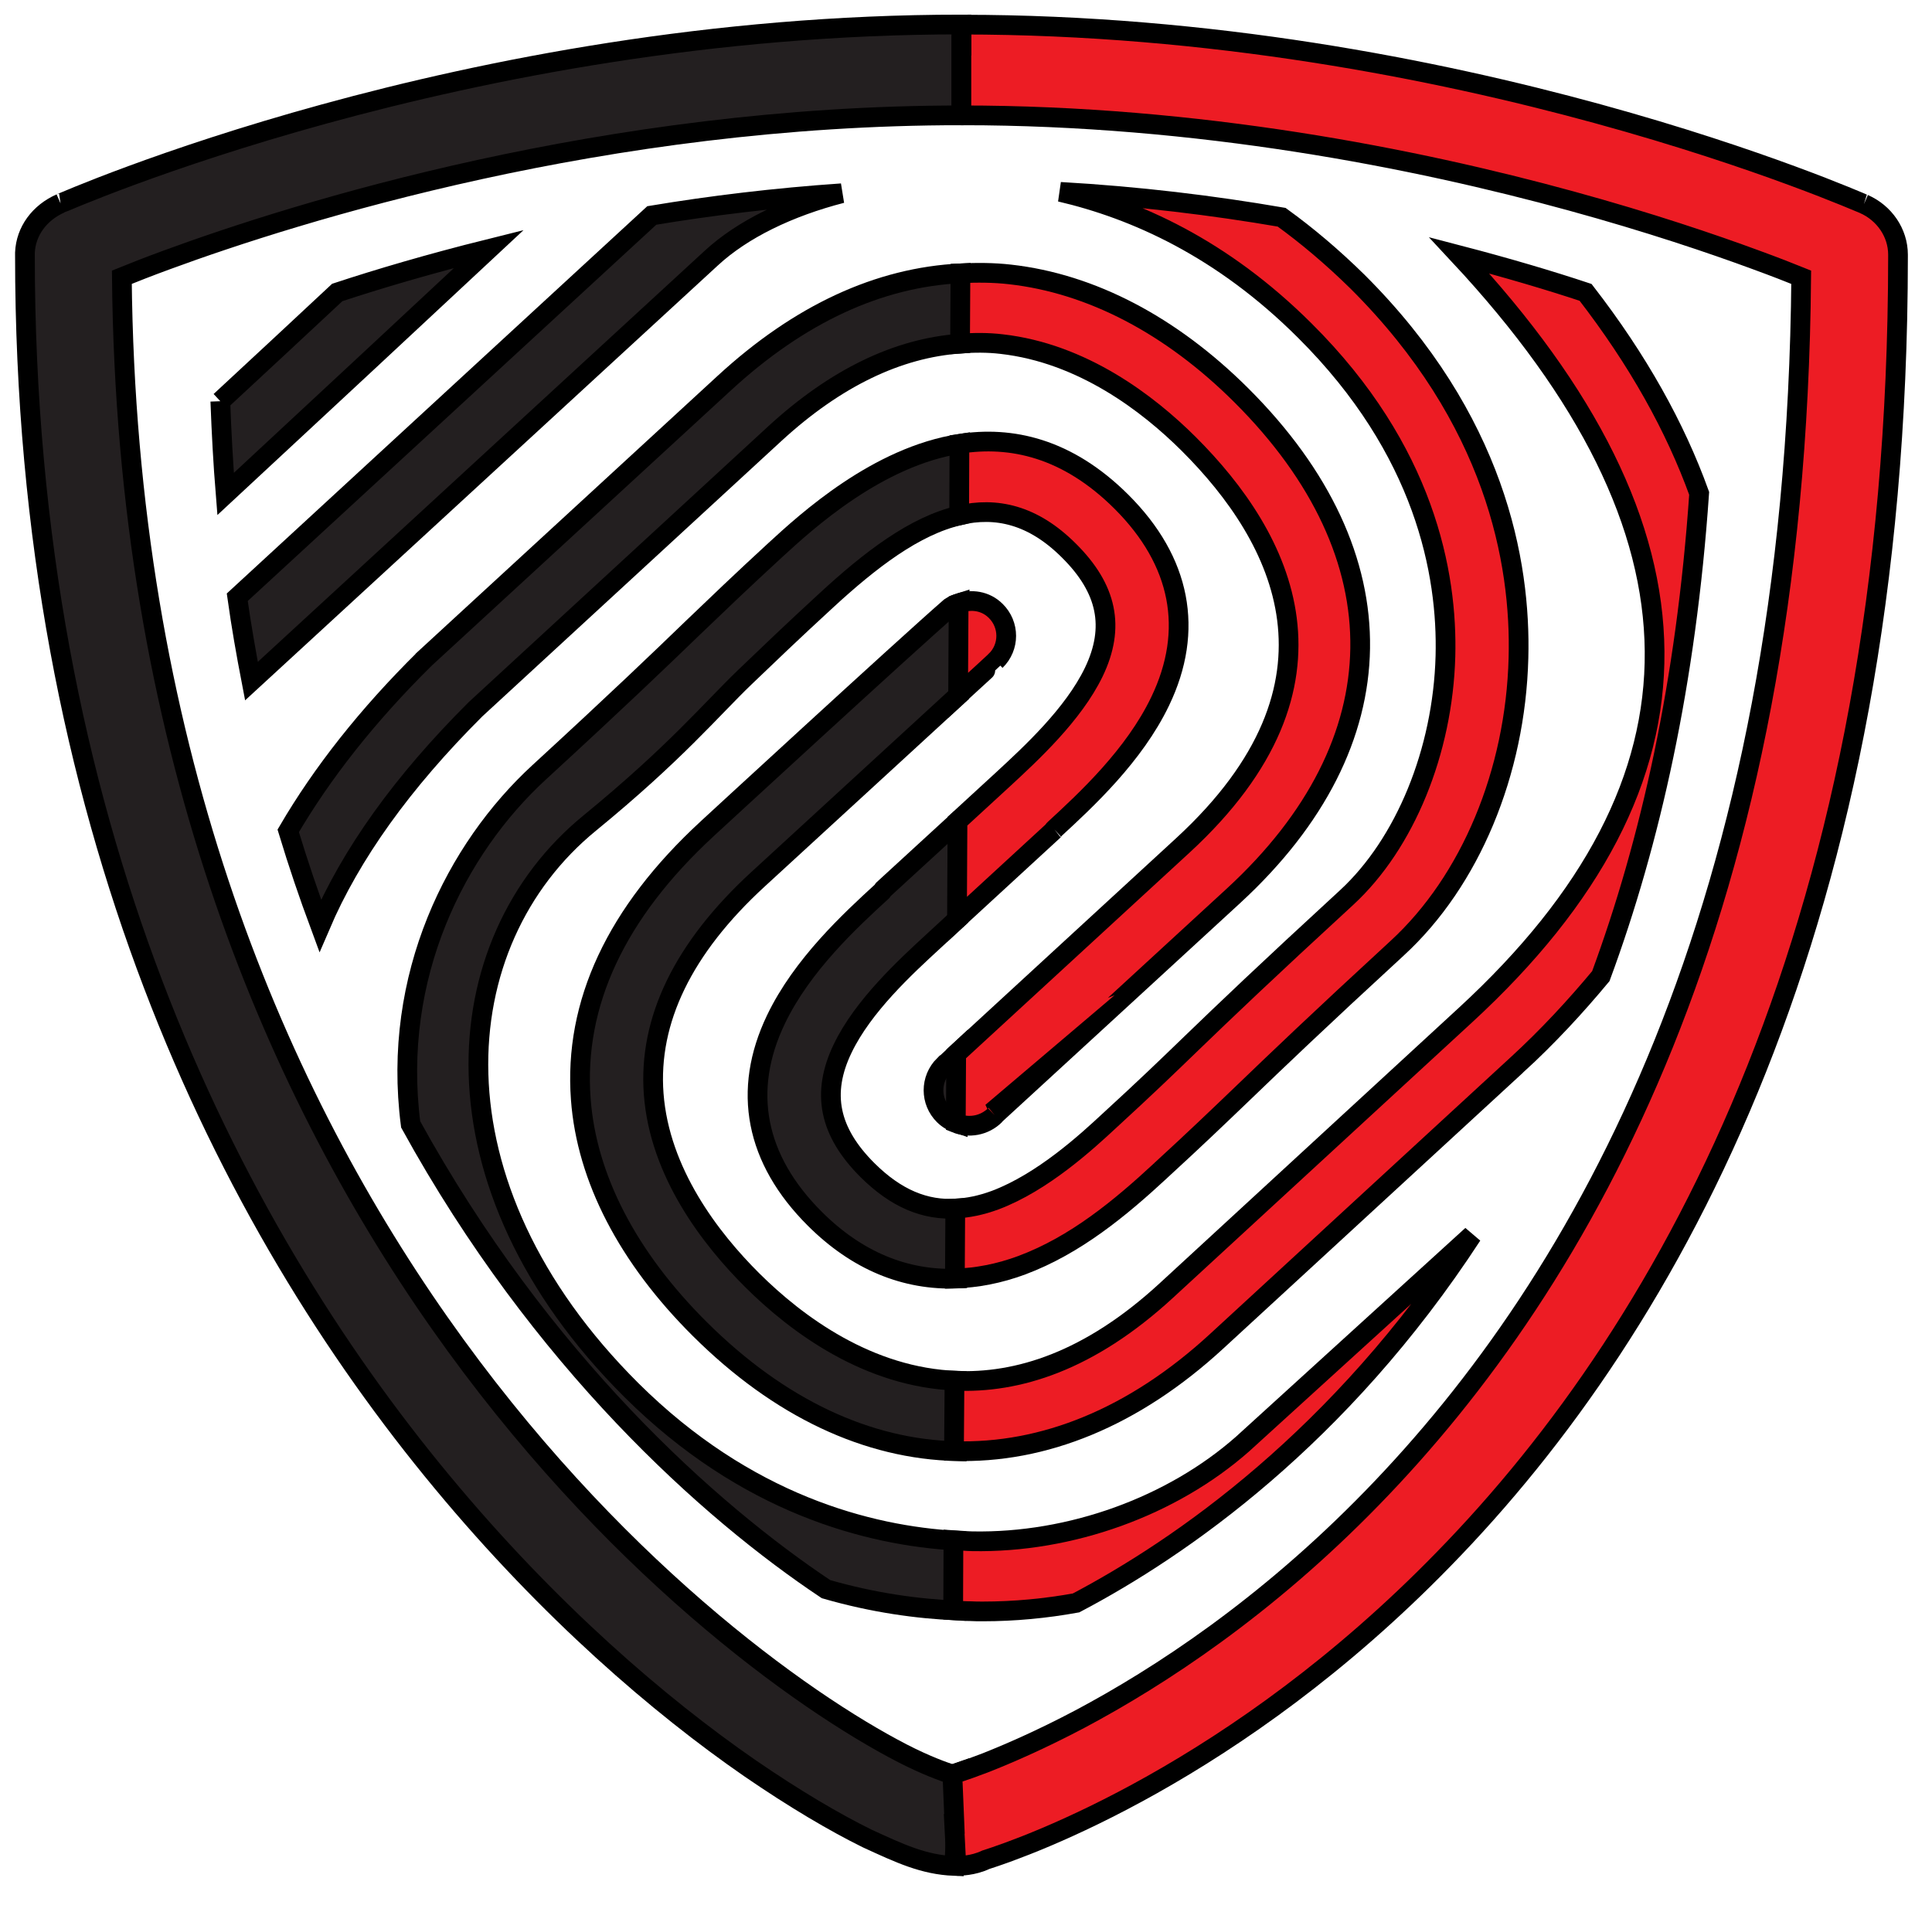 <svg width="98" height="97" xmlns="http://www.w3.org/2000/svg" clip-rule="evenodd">
 <g>
  <title>background</title>
  <rect x="-1" y="-1" width="100" height="99" id="canvas_background" fill="none"/>
 </g>
 <g>
  <title>Layer 1</title>
  <defs>
   <clipPath id="svg_24">
    <path d="m239.137,48.13l606,0l0,259l-606,0l0,-259z" id="svg_26"/>
   </clipPath>
   <style type="text/css">
    <![CDATA[

.g0{
fill: #FFFFFF;
}
.g1{
fill: #231F20;
}
.g2{
fill: #EE1D23;
}

]]>
   </style>
  </defs>
  <!-- Created with Method Draw - http://github.com/duopixel/Method-Draw/ -->
  <defs transform="translate(-1.87,0) translate(-1.87,1.247) translate(-0.623,1.247) translate(-3.117,0) translate(5.61,0.623) translate(1.87,2.493) translate(-0.623,0) translate(3.117,0.623) translate(-2.493,0) translate(0,0.623) ">
   <clipPath id="svg_80">
    <path id="svg_81" d="m7129.95,1969.703l396.852,0l0,170.078l-396.852,0l0,-170.078zm0,0" stroke="null"/>
   </clipPath>
  </defs>
  <g id="svg_3">
   <path id="svg_67" fill-rule="nonzero" fill="rgb(13.73%,12.16%,12.549%)" d="m3.072,10.317c-1.067,0.47 -1.761,1.409 -1.807,2.497c0,0.032 0,0.077 0,0.122c-0.007,28.736 10.278,49.131 21.178,62.254c5.447,6.565 11.024,11.334 15.581,14.487c2.285,1.57 4.301,2.755 5.957,3.572c1.669,0.766 2.861,1.332 4.425,1.397l0.052,-1.068l0.164,-3.675c-0.144,0.051 -0.242,0.077 -0.314,0.097c-0.412,-0.116 -1.381,-0.476 -2.52,-1.062c-10.272,-5.297 -39.161,-27.977 -39.607,-74.875c0.556,-0.225 1.316,-0.528 2.285,-0.882c6.619,-2.433 22.239,-7.337 40.301,-7.33l0,-4.608c-25.276,0 -45.649,9.068 -45.695,9.075m18.474,23.092c-2.913,2.877 -5.205,5.792 -6.926,8.733c0.504,1.667 1.047,3.257 1.624,4.814c1.558,-3.643 4.164,-7.279 7.875,-10.98l15.188,-13.985c3.077,-2.825 6.239,-4.344 9.414,-4.563l0.013,-3.565c-4.151,0.2 -8.177,2.053 -12,5.573l-15.188,13.972l0,0zm14.527,-20.312c1.591,-1.474 3.948,-2.607 6.619,-3.295c-3.385,0.232 -6.612,0.624 -9.63,1.126l-21.027,19.365c0.203,1.454 0.452,2.864 0.72,4.254l23.319,-21.451l0,0zm-24.897,7.253c0.059,1.603 0.144,3.173 0.268,4.705c4.975,-4.614 9.833,-9.145 13.355,-12.428c-2.998,0.747 -5.584,1.512 -7.692,2.207c-1.866,1.744 -3.862,3.598 -5.931,5.516m24.7,21.682c-4.622,4.261 -6.776,8.869 -6.416,13.715c0.295,4.003 2.383,8.025 6.029,11.655c4.052,4.035 8.53,6.108 13.041,6.204l0.013,-3.572c-4.478,-0.154 -8.118,-2.845 -10.383,-5.097c-2.115,-2.105 -4.7,-5.451 -5.002,-9.448c-0.282,-3.739 1.499,-7.408 5.29,-10.889c0,0 6.828,-6.268 10.206,-9.371l0.02,-4.647c-0.164,0.051 -0.327,0.116 -0.478,0.219c-2.409,2.098 -12.321,11.231 -12.321,11.231m12.013,14.539c0.203,0.2 0.439,0.328 0.694,0.412l0.013,-3.604c-0.412,0.386 -0.681,0.631 -0.681,0.631c-0.013,0.013 -0.02,0.013 -0.026,0.013c-0.714,0.708 -0.714,1.847 0,2.549m-12.733,-24.739c-1.709,1.648 -3.699,3.565 -7.817,7.35c-4.19,3.855 -7.483,10.304 -6.507,17.847c6.599,11.996 15.149,19.629 21.067,23.574c2.409,0.695 4.655,0.998 6.599,1.081l0.013,-3.54c-4.445,-0.251 -10.664,-1.86 -16.478,-7.633c-10.461,-10.413 -9.525,-22.719 -2.115,-28.768c4.367,-3.578 6.147,-5.747 7.869,-7.401c1.283,-1.229 2.396,-2.298 4.124,-3.887c2.206,-2.034 4.491,-3.804 6.776,-4.318l0.013,-3.63c-4.19,0.644 -7.784,3.932 -9.368,5.387c-1.748,1.609 -2.874,2.69 -4.177,3.939m13.479,9.77l-3.83,3.514c-0.02,0.026 -0.033,0.058 -0.059,0.09c-1.63,1.493 -4.059,3.739 -5.381,6.494c-1.735,3.611 -1.054,7.105 1.971,10.117c2.134,2.13 4.589,3.134 7.221,3.031l0.007,-3.553c-1.643,0.116 -3.123,-0.521 -4.556,-1.944c-1.951,-1.944 -2.357,-3.9 -1.263,-6.172c1.034,-2.156 3.182,-4.132 4.609,-5.445l1.263,-1.165l0.02,-4.968l0,0zm0,0" stroke="null"/>
   <path id="svg_66" fill-rule="nonzero" fill="rgb(92.94%,10.979%,14.119%)" d="m94.547,10.349c-0.144,-0.045 -20.484,-9.1 -45.773,-9.1l0,1.068l-0.007,0l0,3.533c12.039,0 23.005,2.169 30.932,4.344c3.967,1.088 7.168,2.175 9.368,2.986c0.969,0.354 1.741,0.656 2.298,0.882c-0.262,32.076 -11.077,50.94 -21.761,61.913c-5.407,5.561 -10.802,9.081 -14.821,11.218c-2.023,1.068 -3.686,1.783 -4.831,2.233c-0.576,0.219 -1.028,0.38 -1.329,0.476c-0.137,0.051 -0.249,0.077 -0.314,0.097l0.105,2.51l-0.013,0l0.111,2.143l0,-0.006c0.196,-0.013 0.825,0 1.493,-0.315c2.121,-0.676 12.681,-4.421 23.221,-15.247c11.627,-11.9 23.037,-32.392 23.05,-66.045l0,-0.122c0,-1.113 -0.7,-2.117 -1.728,-2.568m-44.693,71.386c1.61,0 3.195,-0.154 4.727,-0.431c5.329,-2.806 13.394,-8.392 20.085,-18.651l-11.64,10.593c-3.568,3.147 -8.7,5.026 -13.715,4.93c-0.295,-0.006 -0.628,-0.039 -0.949,-0.058l-0.013,3.559c0.288,0.019 0.589,0.045 0.871,0.045c0.216,0.013 0.426,0.013 0.635,0.013m9.015,-22.358c1.761,-1.615 2.9,-2.709 4.209,-3.964c1.702,-1.635 3.705,-3.559 7.797,-7.324c3.705,-3.405 5.997,-8.907 6.147,-14.712c0.131,-4.865 -1.178,-12.132 -8.164,-19.089c-1.277,-1.255 -2.56,-2.336 -3.849,-3.269c-3.483,-0.599 -7.254,-1.062 -11.227,-1.287c3.804,0.888 8.196,2.845 12.393,7.028c6.108,6.069 7.254,12.338 7.142,16.527c-0.131,4.82 -2.049,9.506 -5.008,12.235c-4.137,3.804 -6.147,5.728 -7.862,7.382c-1.283,1.242 -2.403,2.317 -4.144,3.913c-1.191,1.107 -3.411,3.147 -5.82,4.055c-0.714,0.264 -1.375,0.399 -2.029,0.431l-0.02,3.546c1.106,-0.032 2.239,-0.245 3.398,-0.676c2.723,-1.017 4.995,-2.903 7.038,-4.795m18.042,-5.335c1.624,-1.487 3.024,-3.012 4.288,-4.531c2.514,-6.809 4.327,-14.899 4.988,-24.488c-1.211,-3.353 -3.097,-6.751 -5.761,-10.194c-1.8,-0.599 -3.967,-1.242 -6.409,-1.879c13.1,14.043 13.217,26.664 0.321,38.531l-15.188,13.985c-3.889,3.578 -7.529,4.717 -10.736,4.569l-0.026,3.565c4.55,0.142 9.132,-1.706 13.335,-5.58l15.188,-13.979l0,0zm-26.409,-23.06c-0.511,-0.508 -1.237,-0.611 -1.879,-0.38l-0.026,4.666c1.139,-1.043 1.905,-1.744 1.905,-1.751c0.714,-0.695 0.714,-1.834 0,-2.536m-0.039,25.589c0.007,-0.006 0.02,-0.019 0.02,-0.032c0.007,0 12.098,-11.115 12.098,-11.115c8.412,-7.749 8.556,-17.229 0.38,-25.377c-3.561,-3.546 -7.607,-5.664 -11.725,-6.127c-0.845,-0.097 -1.682,-0.097 -2.52,-0.058l-0.02,3.565c0.7,-0.051 1.401,-0.058 2.108,0.026c4.098,0.463 7.424,3.006 9.486,5.059c4.779,4.763 8.615,12.157 -0.281,20.357c0,0 -9.087,8.36 -11.509,10.587l-0.02,3.508c0.661,0.27 1.447,0.135 1.984,-0.393m3.011,-14.506c1.63,-1.5 4.052,-3.746 5.368,-6.487c1.741,-3.617 1.054,-7.118 -1.957,-10.124c-2.75,-2.742 -5.604,-3.353 -8.222,-2.941l-0.013,3.623c1.872,-0.438 3.738,-0.032 5.558,1.783c1.957,1.937 2.363,3.9 1.27,6.172c-1.041,2.156 -3.195,4.138 -4.609,5.445l-2.304,2.117l-0.026,4.981l4.877,-4.486c0.026,-0.026 0.026,-0.058 0.059,-0.084" stroke="null"/>
  </g>
 </g>
</svg>